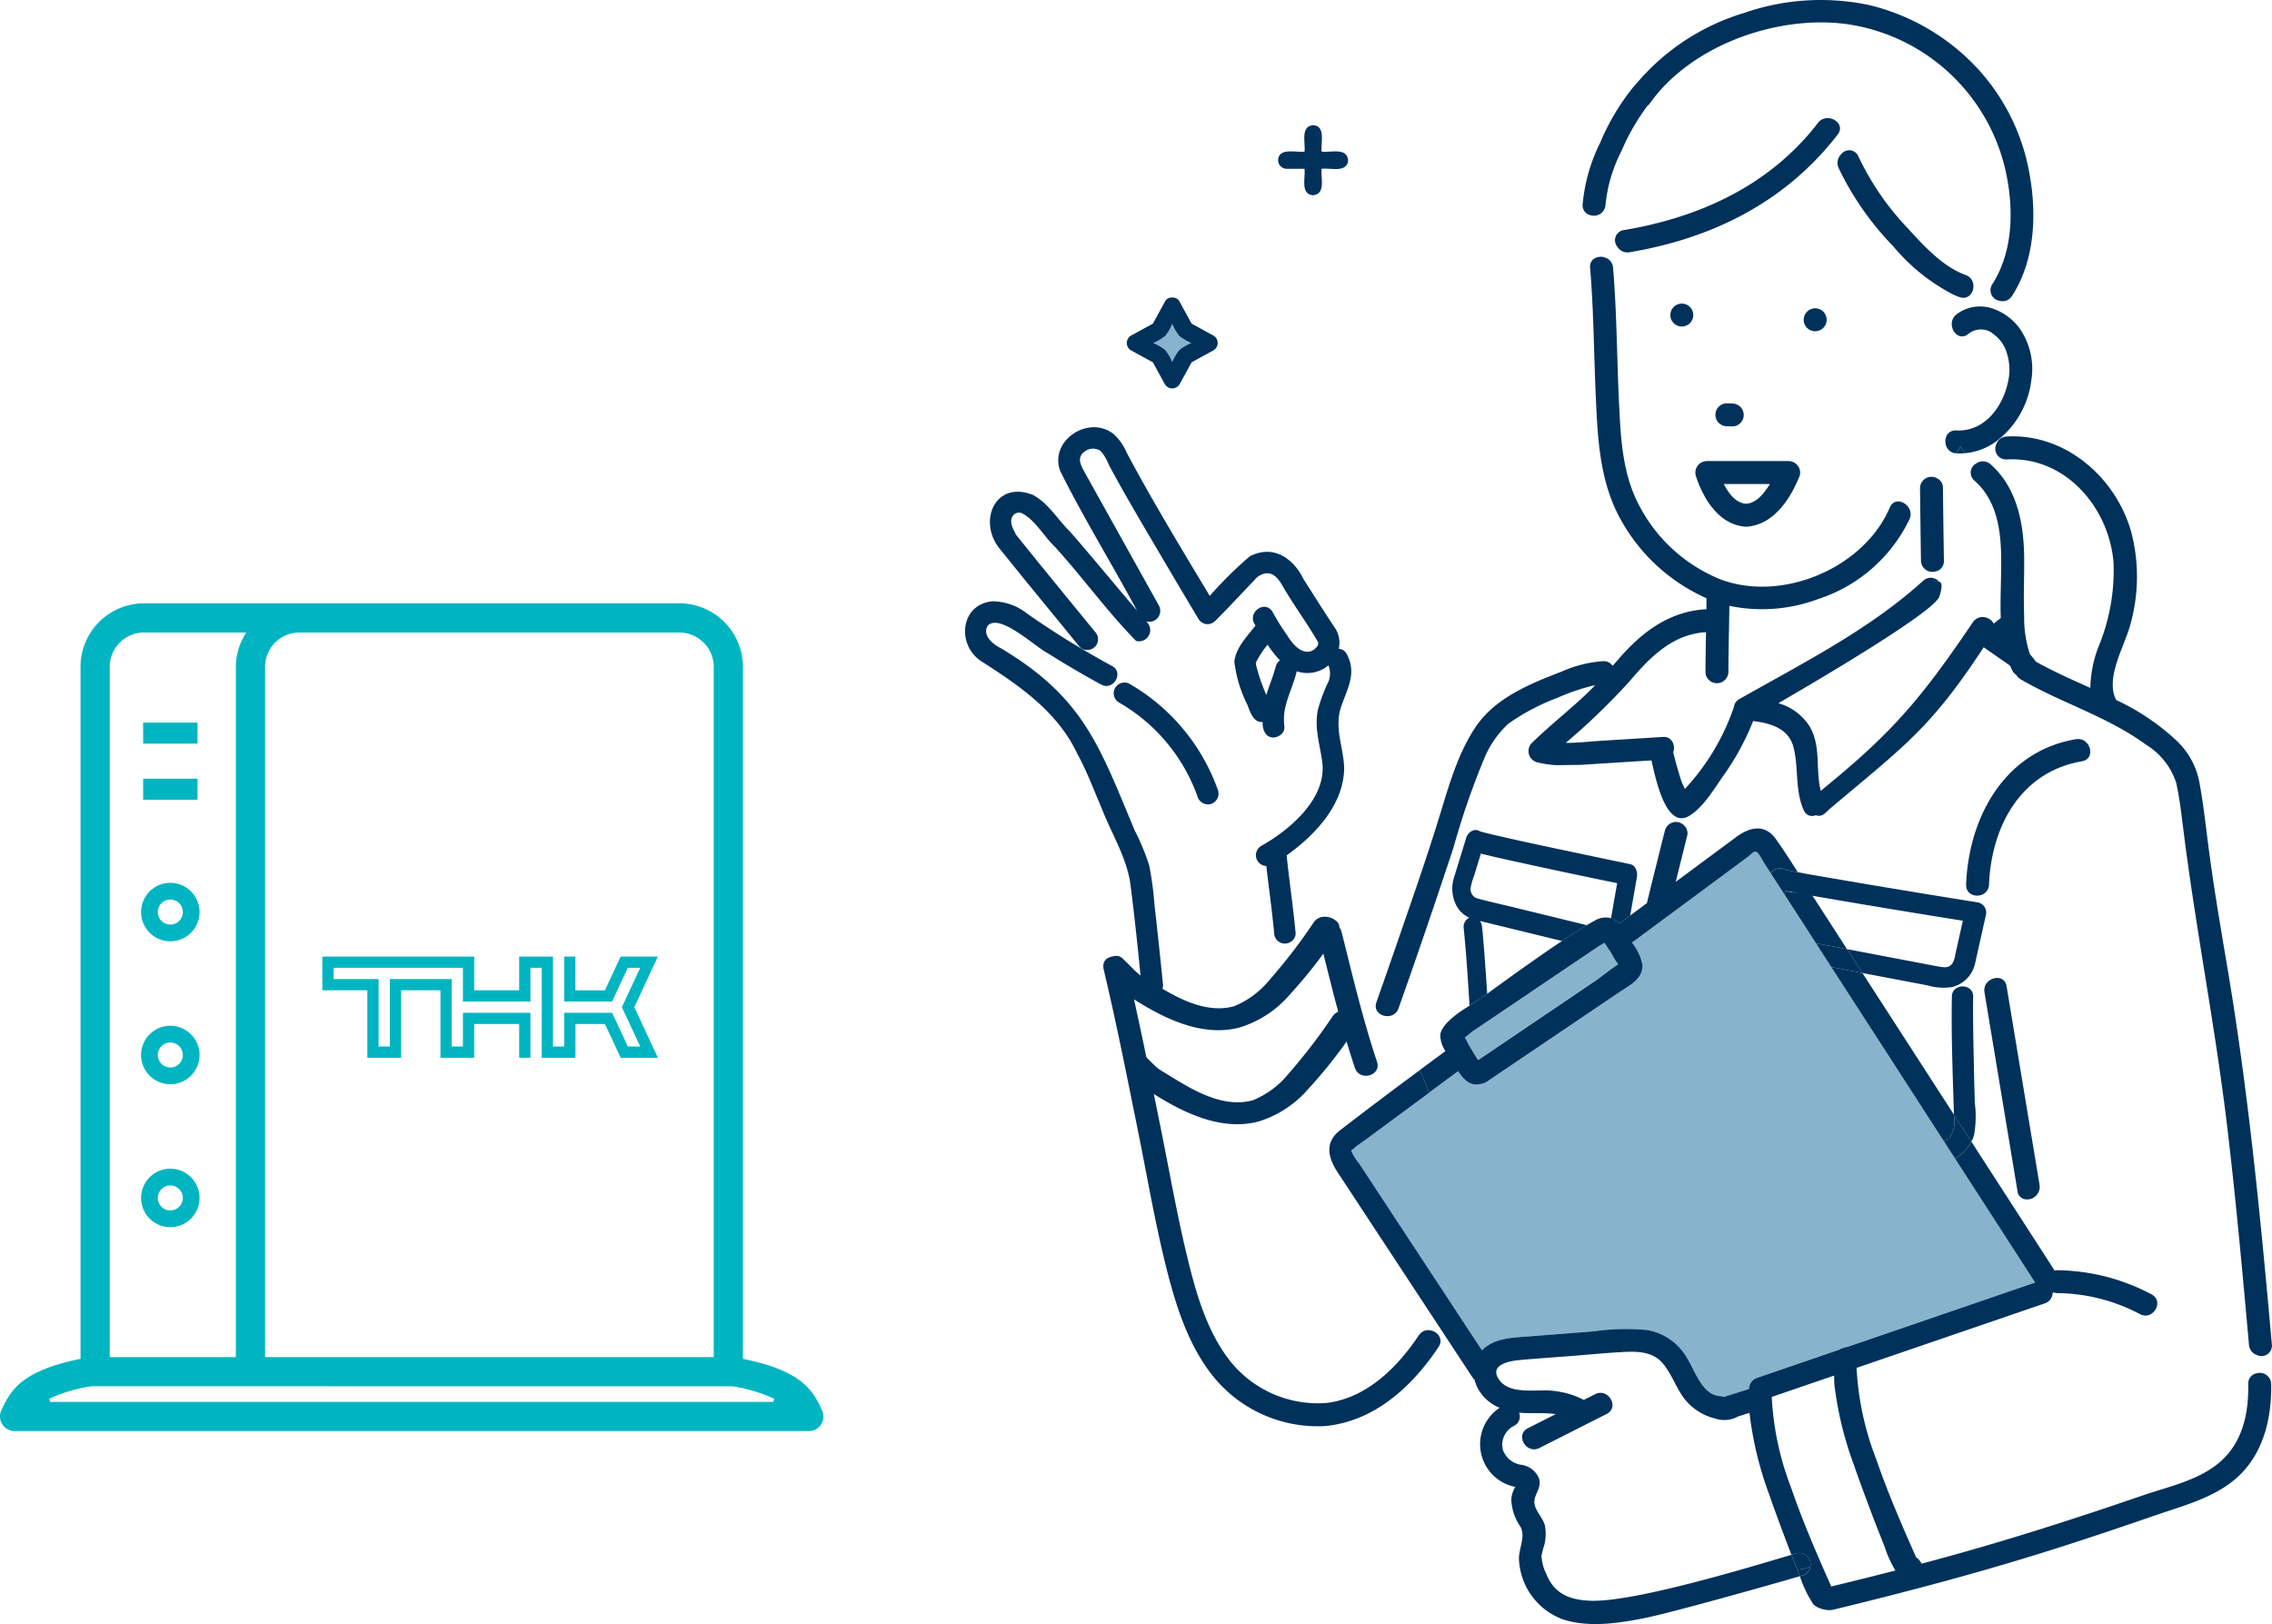 <svg xmlns="http://www.w3.org/2000/svg" width="211.831" height="151.425" viewBox="0 0 211.831 151.425">
  <g id="Group_28359" data-name="Group 28359" transform="translate(-861.018 -7564.056)">
    <g id="Group_28119" data-name="Group 28119" transform="translate(861.018 7620.307)">
      <path id="Path_15896" data-name="Path 15896" d="M1.362,77.177A1.361,1.361,0,0,1,.138,75.221l.117-.245c.832-1.768,2-3.443,7.128-4.508l.124-.026V5.925A5.931,5.931,0,0,1,13.432,0h49.91a5.931,5.931,0,0,1,5.925,5.925V70.442l.123.026c5.125,1.065,6.3,2.74,7.128,4.507l.117.245a1.361,1.361,0,0,1-1.223,1.957Zm7.109-4.17A14.306,14.306,0,0,0,4.6,74.162l.071.294H72.1l.071-.294A14.315,14.315,0,0,0,68.3,73.007L8.485,73ZM27.915,2.721a3.208,3.208,0,0,0-3.2,3.2V70.283H66.545V5.925a3.208,3.208,0,0,0-3.2-3.2Zm-14.484,0a3.208,3.208,0,0,0-3.2,3.2V70.283H21.991V5.925a5.818,5.818,0,0,1,.829-2.97l.137-.235Zm2.449,55.446a2.725,2.725,0,1,1,2.725-2.725,2.728,2.728,0,0,1-2.725,2.725m0-3.891a1.166,1.166,0,1,0,1.166,1.166,1.167,1.167,0,0,0-1.166-1.166m0-9.436a2.726,2.726,0,1,1,2.725-2.725,2.728,2.728,0,0,1-2.725,2.725m0-3.892a1.166,1.166,0,1,0,1.166,1.167,1.169,1.169,0,0,0-1.166-1.167m0-9.436a2.725,2.725,0,1,1,2.725-2.725,2.728,2.728,0,0,1-2.725,2.725m0-3.891a1.166,1.166,0,1,0,1.166,1.166,1.167,1.167,0,0,0-1.166-1.166m-2.535-11.27h5.07v1.963h-5.07Zm0-5.231h5.07v1.963h-5.07Z" transform="translate(0 0)" fill="#00b5c1"/>
      <path id="Path_15897" data-name="Path 15897" d="M27.812,0,26.345,3.146H23.593V0H22.544V4.194h4.469L28.48,1.048h1.157l-1.711,3.67,1.711,3.67H28.48L27.013,5.243H22.544V8.388H21.5V0H18.35V3.145H14.156V0H0V3.145H4.195V9.437H7.34V3.145h3.67V9.437h3.146V6.291H18.35V9.437H19.4V5.243H13.107V8.388H12.059V2.1H6.292V8.388H5.243V2.1H1.049V1.048H13.107V4.194H19.4V1.048h1.049V9.437h3.146V6.291h2.752l1.467,3.146h3.471l-2.2-4.718L31.283,0Z" transform="translate(30.056 32.936)" fill="#00b5c1"/>
    </g>
    <g id="Group_29140" data-name="Group 29140" transform="translate(951 7555.33)">
      <g id="Group_29142" data-name="Group 29142" transform="translate(0 8.726)">
        <path id="Path_47505" data-name="Path 47505" d="M37.63,108.146c1.018,4.058,1.985,8.169,3.311,12.141.434,1.3,2.5.742,2.061-.568-1.326-3.971-2.293-8.082-3.311-12.141a1.069,1.069,0,0,0-2.061.568" transform="translate(-4.599 -20.725)" fill="#00315b"/>
        <path id="Path_47506" data-name="Path 47506" d="M44.093,145.652c-1.986,2.992-4.892,5.88-8.635,6.308a10.472,10.472,0,0,1-9.128-4.138c-2.115-2.816-3.093-6.422-3.9-9.794-.929-3.892-1.615-7.844-2.408-11.761-1.088-5.378-1.969-9.875-3.229-15.217v-.007s-.263-.8-.912-.757-1.4.263-1.146,1.331c1.229,5.208,2.083,9.567,3.147,14.813.885,4.36,1.621,8.768,2.715,13.083.91,3.591,2.116,7.354,4.546,10.228a12.54,12.54,0,0,0,10.178,4.372c4.616-.415,8.156-3.675,10.62-7.38.763-1.149-1.087-2.221-1.843-1.079" transform="translate(-1.796 -21.149)" fill="#00315b"/>
        <path id="Path_47507" data-name="Path 47507" d="M75.668,93.343l.014-.011c-.011,0-.018.005-.014.011" transform="translate(-9.256 -19.076)" fill="#00315b"/>
        <path id="Path_47508" data-name="Path 47508" d="M76.773,93.484s-.01-.011-.029-.017c.013.027.026.018.029.017" transform="translate(-9.388 -19.092)" fill="#00315b"/>
        <path id="Path_47509" data-name="Path 47509" d="M82.028,104.155,79.5,100.238c-.22-.341-.527-1.1-.855-1.039-.191.034-.5.371-.654.484L76.6,100.708l-4.538,3.359-4.874,3.606a5,5,0,0,1,.965,1.989c.151,1.388-1.262,2.039-2.231,2.694l-4.739,3.2-7.548,5.1a1.018,1.018,0,0,1-.466.176c-1.03.3-1.675-.383-2.194-1.168l-2.733,2.019c.014.047.031.088.044.139-.013-.047-.03-.092-.044-.139l-1.963,1.453-4,2.978a10.427,10.427,0,0,0-1.026.759c-.275.263-.283.075-.155.412a5.985,5.985,0,0,0,.663,1.008l1.568,2.385,4.467,6.793,5.409,8.225c.025-.026.049-.054.075-.08,1.106-1.076,2.8-1.1,4.239-1.217l6.121-.479a20.922,20.922,0,0,1,4.969-.118,5.314,5.314,0,0,1,3.728,2.633c.742,1.19,1.4,3.444,3.08,3.529a1.141,1.141,0,0,1,.351.07l2.336-.738v-.018a1.11,1.11,0,0,1,.785-1.03q12.944-4.433,25.886-8.87L90.38,117.091,82.029,104.16" transform="translate(-5.017 -19.793)" fill="#88b3cd"/>
        <path id="Path_47510" data-name="Path 47510" d="M105.276,56.8h.026a5.847,5.847,0,0,0,.822-.018,4.851,4.851,0,0,1-.439-.62q-.2.323-.405.635" transform="translate(-12.878 -14.529)" fill="#00315b"/>
        <path id="Path_47511" data-name="Path 47511" d="M111.054,43.316a5.232,5.232,0,0,0-2.339-1.776,14.43,14.43,0,0,0-.987,1.827,14.43,14.43,0,0,1,.987-1.827,3.679,3.679,0,0,0-2.817.046c.118.162.233.328.335.5-.1-.176-.217-.336-.335-.5a3.655,3.655,0,0,0-.721.432c-1.077.825-.013,2.682,1.079,1.843a1.833,1.833,0,0,1,2.47.088,3.28,3.28,0,0,1,.953,1.18,5.137,5.137,0,0,1,.256,3.356c-.527,2.282-2.235,4.486-4.773,4.355-1.365-.07-1.37,2.037-.026,2.134q.2-.312.405-.634c-.057-.095-.112-.191-.163-.294.051.1.106.2.163.294l.051-.08-.051.08a4.85,4.85,0,0,0,.439.62,5.824,5.824,0,0,0,2.731-.98,3.741,3.741,0,0,1-.772-.574,3.741,3.741,0,0,0,.772.574,8.4,8.4,0,0,0,3.433-5.793,6.648,6.648,0,0,0-1.094-4.873" transform="translate(-12.738 -12.708)" fill="#00315b"/>
        <path id="Path_47512" data-name="Path 47512" d="M103.064,59.537a13.958,13.958,0,0,1-1.433,1.431,13.958,13.958,0,0,0,1.433-1.431,1.062,1.062,0,0,0-1.622.891q.038,3.385.088,6.77a1.053,1.053,0,0,0,1.064,1.042,1.035,1.035,0,0,0,.233-.028,6.443,6.443,0,0,0,.088-2.116,6.443,6.443,0,0,1-.088,2.116.965.965,0,0,0,.841-1.014c-.007-.427-.012-.855-.018-1.283q-.149-.125-.31-.247.161.12.31.247-.041-2.744-.071-5.488a.984.984,0,0,0-.515-.891" transform="translate(-12.409 -14.922)" fill="#00315b"/>
        <path id="Path_47513" data-name="Path 47513" d="M90.124,43.615a1.069,1.069,0,1,0-1.038-1.038,1.069,1.069,0,0,0,1.038,1.038" transform="translate(-10.897 -12.732)" fill="#00315b"/>
        <path id="Path_47514" data-name="Path 47514" d="M75.956,43.114a1.069,1.069,0,1,0-1.038-1.038,1.069,1.069,0,0,0,1.038,1.038" transform="translate(-9.164 -12.671)" fill="#00315b"/>
        <path id="Path_47515" data-name="Path 47515" d="M81.276,53.725A1.068,1.068,0,0,0,82.03,51.9a1.131,1.131,0,0,0-.756-.313l-.5-.011a1.068,1.068,0,0,0-.755,1.824,1.129,1.129,0,0,0,.756.313Z" transform="translate(-9.75 -13.968)" fill="#00315b"/>
        <path id="Path_47516" data-name="Path 47516" d="M103.339,70.391a1.208,1.208,0,0,0-.417-.231c-.01.082-.016.162-.023.243.144,0,.291-.008.439-.012" transform="translate(-12.587 -16.241)" fill="#00315b"/>
        <path id="Path_47517" data-name="Path 47517" d="M95.867,66.22a.85.85,0,0,0-.218.005c-.012.147-.021.291-.021.431,0-.14.009-.284.021-.431h0c.007-.081.013-.161.023-.243a1.026,1.026,0,0,0-1.022.24c-5.025,4.564-11.258,7.687-17.115,11.017a.965.965,0,0,0-.519.759c-.013.032-.026.066-.038.1a21.362,21.362,0,0,1-4.535,7.528c-.131-.3-.282-.6-.363-.85-.272-.85-.512-1.711-.728-2.578a1.1,1.1,0,0,0-.33-1.264,9.753,9.753,0,0,0-.608,2.388,9.753,9.753,0,0,1,.608-2.388.967.967,0,0,0-.625-.158l-5.692.351c-1.1.068-2.242.211-3.368.2a62.432,62.432,0,0,0,5.98-5.773c1.888-2.231,4.007-4.377,7.1-4.546-.023,1.241-.047,2.481-.05,3.723a1.167,1.167,0,0,0,.017.2c.183-.334.357-.672.519-1.018-.161.346-.336.685-.519,1.018a1.074,1.074,0,0,0,2.12-.2c0-2.061.066-4.121.088-6.181a14.929,14.929,0,0,0,8.275-.631,14.374,14.374,0,0,0,8.529-7.46c.534-1.251-1.307-2.341-1.843-1.079-2.411,5.653-10.021,8.864-15.781,6.706a14.793,14.793,0,0,1-7.676-7.064c-1.519-2.964-1.644-6.326-1.8-9.587-.194-4.134-.2-8.28-.546-12.405a1.068,1.068,0,0,0-.667-.923,2.964,2.964,0,0,0-.649,2.115,2.964,2.964,0,0,1,.649-2.115,1.155,1.155,0,0,0-1.2.149,4.14,4.14,0,0,0,.548.9,4.14,4.14,0,0,1-.548-.9.9.9,0,0,0-.274.774c.343,4.072.351,8.162.539,12.246.169,3.659.362,7.348,2.027,10.684a17.015,17.015,0,0,0,8.283,7.881c0,.342-.005.684-.009,1.026-3.406.169-5.984,2.106-8.149,4.6l-.59.681a.98.98,0,0,0-.847-.439,11.264,11.264,0,0,0-3.89.965c-2.929,1.12-6.18,2.443-8,5.117-1.707,2.515-2.545,5.576-3.429,8.449-1.156,3.763-2.464,7.483-3.743,11.2q-1.044,3.039-2.115,6.068c-.338.948.672,1.5,1.42,1.229-.126-.325-.241-.655-.338-.994.1.339.212.669.338.994a1.054,1.054,0,0,0,.64-.66c1.77-4.975,3.467-9.977,5.125-14.99a72.1,72.1,0,0,1,2.836-8.233,9.174,9.174,0,0,1,2.282-3.315,20.152,20.152,0,0,1,4.581-2.416,18.881,18.881,0,0,1,3.407-1.154l.1-.021c-.351.372-.715.737-1.1,1.089-1.58,1.461-3.266,2.8-4.808,4.306a1.078,1.078,0,0,0,.471,1.786,9.242,9.242,0,0,0,1.833.279l1.078-.017,1.26-.016.738-.05.737-.049,2.144-.133a4.309,4.309,0,0,1,.979-.906,4.309,4.309,0,0,0-.979.906l2.9-.181c.387,1.7,1.356,6.516,3.558,5.148,1.271-.79,2.242-2.423,3.072-3.618a23.9,23.9,0,0,0,2.846-5.2c1.657.209,3.346.682,3.788,2.522.467,1.941.106,3.878.92,5.766.543,1.259,2.385.176,1.843-1.079-.953-2.211.012-4.813-1.417-6.913a5.121,5.121,0,0,0-2.781-1.959c2.925-1.7,14.384-8.383,15-9.918.053-.133.391-1.147.1-1.361a.863.863,0,0,0-.4-.144M67.424,73.914c-.855.641-1.71.855-2.35.427.641.427,1.492.214,2.35-.427m4.33,12.409c0-.005,0-.008.014-.011l-.014.011m.945.108c.019.006.031.012.029.017s-.016.011-.029-.017" transform="translate(-5.336 -12.064)" fill="#00315b"/>
        <path id="Path_47518" data-name="Path 47518" d="M116.575,87.246c-6.65,1.121-10,7.273-10.24,13.561-.053,1.375,2.084,1.373,2.137,0,.209-5.419,2.962-10.538,8.671-11.5,1.353-.228.779-2.288-.568-2.061" transform="translate(-13.007 -18.329)" fill="#00315b"/>
        <path id="Path_47519" data-name="Path 47519" d="M113.424,131.923l-2.685-16.171-.392-2.364c-.225-1.353-2.282-.779-2.061.568l2.685,16.171.392,2.364a.849.849,0,0,0,.752.764,14.539,14.539,0,0,1-.247-2.52,14.539,14.539,0,0,0,.247,2.52,1.173,1.173,0,0,0,1.309-1.332" transform="translate(-13.244 -21.434)" fill="#00315b"/>
        <path id="Path_47520" data-name="Path 47520" d="M61.235,115.13l4.284-2.9c.153-.1,1.283-1.008,1.862-1.35a.7.7,0,0,0-.043-.08,11.035,11.035,0,0,1-.65-1.08,10.208,10.208,0,0,1-.568-.862c-.191.121-.439.246-.5.291L64.07,110.2l-8.8,5.942-1.568,1.06c-.121.082-.389.329-.614.48.136.2.284.556.351.663l.737,1.223c.042.069.1.148.154.228l6.909-4.667" transform="translate(-6.494 -20.975)" fill="#88b3cd"/>
        <path id="Path_47521" data-name="Path 47521" d="M107.388,25.735a19.471,19.471,0,0,0-4.734-10.364A20.234,20.234,0,0,0,92.3,9.194a21.819,21.819,0,0,0-11.673.747A21.067,21.067,0,0,0,70.487,16.67a1.259,1.259,0,0,0-.123.124,21.316,21.316,0,0,0-3.121,5.222A16.06,16.06,0,0,0,65.6,27.8a.936.936,0,0,0,.765,1c.121-.765.263-1.521.33-2.237-.065.716-.21,1.472-.33,2.237a1.083,1.083,0,0,0,1.333-.756,1.1,1.1,0,0,0,.039-.245,13.78,13.78,0,0,1,1.478-4.979A20.333,20.333,0,0,1,71.636,18.6a1.183,1.183,0,0,0,.249-.259c3.892-5.47,12.049-8.312,18.572-7.334a17.76,17.76,0,0,1,14.537,13.463c.812,3.524.814,7.636-1.207,10.767a1.005,1.005,0,0,0,.7,1.539,13.479,13.479,0,0,0,.887-1.668,13.479,13.479,0,0,1-.887,1.668,1.028,1.028,0,0,0,1.15-.461c2-3.1,2.269-7.021,1.76-10.581" transform="translate(-8.024 -8.726)" fill="#00315b"/>
        <path id="Path_47522" data-name="Path 47522" d="M104.617,36.314c-2.134-.76-3.96-2.782-5.442-4.409a25.3,25.3,0,0,1-4.558-6.654.927.927,0,0,0-1.217-.488.912.912,0,0,0-.356.269c.392.466.852.887,1.312,1.347-.46-.46-.92-.878-1.312-1.347a1.126,1.126,0,0,0-.271,1.3,27.356,27.356,0,0,0,5.1,7.309,18.033,18.033,0,0,0,5.627,4.517,2.615,2.615,0,0,1-.377-1.305,2.615,2.615,0,0,0,.377,1.305c.182.079.364.154.55.22,1.3.463,1.856-1.6.568-2.061" transform="translate(-11.336 -10.678)" fill="#00315b"/>
        <path id="Path_47523" data-name="Path 47523" d="M87.959,21.724c-4.476,5.817-11.024,8.813-18.128,9.995a.953.953,0,0,0-.78,1.1.944.944,0,0,0,.213.458,4.536,4.536,0,0,1,1.475-.692,4.536,4.536,0,0,0-1.475.692,1.1,1.1,0,0,0,1.135.5c7.489-1.246,14.174-4.507,18.978-10.436a4.141,4.141,0,0,1-.259-1.015,4.141,4.141,0,0,0,.259,1.015q.216-.263.427-.541c.838-1.089-1.017-2.155-1.843-1.079" transform="translate(-8.445 -10.261)" fill="#00315b"/>
        <path id="Path_47524" data-name="Path 47524" d="M86.278,57.707H78.642A1.078,1.078,0,0,0,77.576,58.8a1.108,1.108,0,0,0,.036.263c.657,2.061,2.056,4.405,4.351,4.728a1.753,1.753,0,0,0,.683,0c2.348-.317,3.849-2.673,4.66-4.73a1.076,1.076,0,0,0-.764-1.317,1.092,1.092,0,0,0-.267-.036m-3.967,3.978c-.92-.046-1.612-.921-2.083-1.843h4.3c-.023.036-.043.075-.067.111-.478.743-1.188,1.682-2.149,1.73" transform="translate(-9.489 -14.717)" fill="#00315b"/>
        <path id="Path_47525" data-name="Path 47525" d="M16.439,108.3a1.011,1.011,0,0,0,.5.79c.625.377,1.6.121,1.508-.79-.251-2.5-.514-4.992-.8-7.484a29.1,29.1,0,0,0-.483-3.59,21.931,21.931,0,0,0-1.36-3.281C12.5,86.06,11.065,81.586,3.3,76.957c-.75-.36-1.745-1.243-1.177-2.1,1.161-1.141,4.41,2,5.607,2.6,1.621,1.021,3.274,2,4.96,2.908,1.135.614,2.147-1.117,1.011-1.729-.79-.427-1.572-.871-2.348-1.324q-2.866-1.668-5.578-3.57a5.283,5.283,0,0,0-3.167-1.141c-3.036.209-3.444,4.037-1.123,5.575,3.56,2.282,7.128,4.7,8.986,8.661.9,1.633,1.54,3.4,2.282,5.106.919,2.386,2.394,4.667,2.685,7.237.388,3.033.7,6.078,1,9.121" transform="translate(0 -16.539)" fill="#00315b"/>
        <path id="Path_47526" data-name="Path 47526" d="M11.007,74.591a.833.833,0,0,0,.621.285,1,1,0,0,0,.8-1.7c-2.464-3.017-4.94-6.024-7.372-9.063-.242-.534-.653-1.127-.3-1.721a.71.71,0,0,1,.981-.2c1.2.686,1.945,2.117,2.953,3.061,2.592,2.853,4.887,6.045,7.573,8.782a1.044,1.044,0,0,0,1.072-1.681l-.1-.12.007-.011A1.026,1.026,0,0,0,18.4,70.75q-3.44-6.167-6.876-12.337c-.378-.683-.867-1.484-.03-2.053a1.266,1.266,0,0,1,1.467-.032,4.193,4.193,0,0,1,.754,1.274c1.48,2.759,3.084,5.453,4.67,8.15q1.838,3.127,3.7,6.239a.985.985,0,0,0,1.349.342,1.019,1.019,0,0,0,.191-.149c1.258-1.236,2.444-2.553,3.677-3.817a1.61,1.61,0,0,1,1.111-.637c.965-.046,1.387,1.015,1.827,1.71.952,1.58,2.121,3.175,3.014,4.757-.011.05-.012.176-.029.22a1.505,1.505,0,0,1-.109.185c0-.025-.268.255-.157.171-1.062.829-2.113-.419-2.633-1.3a20.627,20.627,0,0,1-1.322-2.114c-.725-1.261-2.506.1-1.6,1.234-.774,1.012-1.819,2.04-1.978,3.358a12.087,12.087,0,0,0,1.229,4.063c.233.632.548,1.66,1.41,1.58-.036.647.24,1.474,1.025,1.446.491-.022,1.065-.444,1-1a6.081,6.081,0,0,1,0-1.367c.208-1.323.849-2.515,1.155-3.809a3.047,3.047,0,0,0,2.953-.551,2,2,0,0,1-.119,1.765,15.524,15.524,0,0,0-.85,2.326c-.384,1.731.192,3.3.4,5,.4,3.361-3.1,6.3-5.721,7.757a1.007,1.007,0,0,0,.5,1.859c.235,2.082.532,4.157.728,6.242a1,1,0,0,0,1.57.814.907.907,0,0,0,.433-.814c-.228-2.416-.591-4.817-.836-7.232,2.638-1.882,5.322-4.711,5.364-8.136-.064-1.989-.956-3.756-.28-5.736.585-1.716,1.476-3.108.52-4.891a.867.867,0,0,0-.747-.493,2.507,2.507,0,0,0-.388-2c-.989-1.479-1.931-2.989-2.89-4.488-.958-1.984-2.852-3.254-5.007-2.146a36.328,36.328,0,0,0-3.743,3.7c-2.653-4.417-5.336-8.836-7.757-13.383a4.915,4.915,0,0,0-1.194-1.7c-2.282-1.83-6.006.539-5.008,3.4C11.372,62.583,14,66.83,16.348,71.2c-2.1-2.441-4.125-4.938-6.248-7.358-1.141-1.125-2-2.626-3.433-3.41C3.076,58.977,1.4,63.021,3.675,65.591c2.416,3.025,4.89,6,7.333,9.008m18.286,1.8c-.241.913-.61,1.781-.889,2.68v-.008a17.8,17.8,0,0,1-.965-2.824v-.02a.383.383,0,0,0-.012-.114V76.1a.3.3,0,0,0,.01-.04c.018-.049.037-.1.053-.149-.026.083-.034.105-.032.1a8.559,8.559,0,0,1,1.067-1.624,11,11,0,0,0,1.155,1.471.94.94,0,0,0-.386.539m-1.87-.206v0" transform="translate(-0.323 -14.278)" fill="#00315b"/>
        <path id="Path_47527" data-name="Path 47527" d="M17.3,81.373a1,1,0,0,0-1.01,1.729,16.484,16.484,0,0,1,7.315,8.764,1.025,1.025,0,0,0,1.229.7,1.01,1.01,0,0,0,.7-1.229A18.61,18.61,0,0,0,17.3,81.378" transform="translate(-1.937 -17.599)" fill="#00315b"/>
        <path id="Path_47528" data-name="Path 47528" d="M17.167,113.536c.542.351,1.11.707,1.7,1.044,2.61,1.492,5.627,2.641,8.582,1.859a9.973,9.973,0,0,0,4.57-2.945,46.5,46.5,0,0,0,4.591-5.88.811.811,0,0,0-.146-1.106,1.632,1.632,0,0,0-1.141-.393,1.181,1.181,0,0,0-.94.489,52.208,52.208,0,0,1-4.171,5.433,8.28,8.28,0,0,1-3.3,2.427c-3.16.845-6.3-1.442-8.658-2.852-.537-.351-1.336-1.336-1.855-1.694-.79-.542-1.261.426-1.213,1.343" transform="translate(-1.857 -20.639)" fill="#00315b"/>
        <path id="Path_47529" data-name="Path 47529" d="M19.167,123.524c.542.351,1.11.707,1.7,1.044,2.61,1.492,5.627,2.641,8.582,1.859a9.973,9.973,0,0,0,4.57-2.945,46.5,46.5,0,0,0,4.591-5.88.811.811,0,0,0-.146-1.106,1.632,1.632,0,0,0-1.141-.393,1.181,1.181,0,0,0-.94.489,52.209,52.209,0,0,1-4.171,5.433,8.28,8.28,0,0,1-3.3,2.427c-3.16.845-6.3-1.442-8.658-2.852-.537-.351-1.336-1.336-1.855-1.694-.79-.542-1.261.426-1.213,1.343" transform="translate(-2.101 -21.861)" fill="#00315b"/>
        <path id="Path_47530" data-name="Path 47530" d="M55.011,112.168c-.125-1.863-.257-3.742-.419-5.613-.018-.2-.036-.395-.056-.593a1.3,1.3,0,0,0-.2-.58l7.65,1.867c.855-.572,1.655-1.087,2.311-1.476l-6.742-1.648c-.391-.1-.782-.187-1.173-.279-.759-.178-1.545-.362-2.3-.568a.9.9,0,0,1-.615-1.018,6.8,6.8,0,0,1,.325-1.119l.626-2.042.355.089.238.058c1.127.269,2.257.517,3.39.763,2.588.566,5.194,1.12,7.745,1.646l.978.2-.553,3.169c0,.04-.015.078-.02.118a1.7,1.7,0,0,1,.791.47l1-.743.621-3.562a1.232,1.232,0,0,0-.166-.892.714.714,0,0,0-.451-.331q-2.363-.491-4.729-.99l-.5-.105c-2.343-.494-4.765-1.006-7.138-1.555-.442-.1-.885-.206-1.324-.321L54.6,97.1c-.088-.024-.176-.047-.263-.073a.7.7,0,0,0-.614-.095,1.056,1.056,0,0,0-.673.7l-.958,3.118c-.072.23-.144.46-.212.692a3.429,3.429,0,0,0,.388,2.736l.185-.115h0l-.181.126a2.732,2.732,0,0,0,1.064.893.937.937,0,0,0-.525.919c.247,2.41.4,4.88.55,7.27v.005l1.573-1.047.075-.055m-.77-15.114.007.022-.02.005Z" transform="translate(-6.33 -19.512)" fill="#00315b"/>
        <path id="Path_47531" data-name="Path 47531" d="M96.623,118.59l5.894,9.124a1.819,1.819,0,0,0,.57-.43,2.49,2.49,0,0,0,.373-1.836c0-.076-.006-.152-.009-.228l-3.245-5.024-5.29-8.184-2.9-.55Z" transform="translate(-11.256 -21.293)" fill="#00315b"/>
        <path id="Path_47532" data-name="Path 47532" d="M105.911,74.745l2.463,1.719c.063.147.129.293.2.439a1,1,0,0,0,.371.419,1.041,1.041,0,0,0,.4.406c3.8,2.216,8.113,3.474,11.687,6.093a6.55,6.55,0,0,1,2.824,3.557c.351,1.608.527,3.261.735,4.892,1.154,9.068,2.931,18.031,4.014,27.113.809,6.787,1.431,13.6,2.037,20.4a1.078,1.078,0,0,0,.713.94.974.974,0,0,0,1.424-.94c-1.046-11.749-2.18-23.494-4.142-35.131-.681-4.037-1.342-7.878-1.849-11.912-.232-1.843-.444-3.692-.79-5.516a7.179,7.179,0,0,0-2.221-3.878,21.449,21.449,0,0,0-5.511-3.679c-1.047-2,.716-4.933,1.256-6.834a16.435,16.435,0,0,0,.152-8.8c-1.421-5.111-6.161-9.255-11.631-8.936a1.041,1.041,0,0,0-.945.684,7.372,7.372,0,0,0,1.6.6,7.372,7.372,0,0,1-1.6-.6,1,1,0,0,0,.945,1.453c5.442-.317,9.517,4.425,9.969,9.561a18.612,18.612,0,0,1-1.419,7.952,11.329,11.329,0,0,0-.743,3.789c-1.729-.781-3.467-1.544-5.1-2.464a1.208,1.208,0,0,0-.115-.176l-.427-.527a10.953,10.953,0,0,1-.527-3.534c-.068-1.832.018-3.656,0-5.488-.033-3.143-.661-6.486-3.131-8.659a1.07,1.07,0,0,0-1.376-.055,11.243,11.243,0,0,1,2.027,1.954,11.243,11.243,0,0,0-2.027-1.954.965.965,0,0,0-.341,1.322.951.951,0,0,0,.205.245c2.642,2.325,2.545,6.032,2.481,9.263-.023,1.141-.065,2.348-.017,3.555l-.658.518a1.171,1.171,0,0,0-.743-.569c.241.513.47,1.053.717,1.6-.247-.55-.476-1.09-.717-1.6a1.072,1.072,0,0,0-1.012.233,2.074,2.074,0,0,1,.878.516,2.074,2.074,0,0,0-.878-.516,1.157,1.157,0,0,0-.183.2C99.5,80.42,96.742,83.3,89.619,89.018c-.522.42.139,1.317.8,1.431l.021,0c.5.086.779-.352,1.168-.68,6.944-5.859,9.345-7.456,14.305-15.028" transform="translate(-10.94 -14.396)" fill="#00315b"/>
        <path id="Path_47533" data-name="Path 47533" d="M89.977,108.248q.628.115,1.254.231l1.636.312L90.6,105.276c-.1-.149-.19-.3-.286-.448l-.994-1.519a3.159,3.159,0,0,1-2.167.042l-.127.323.638.987Z" transform="translate(-10.645 -20.296)" fill="#00315b"/>
        <path id="Path_47534" data-name="Path 47534" d="M89.087,175.364a2.6,2.6,0,0,1-.568.084,2.6,2.6,0,0,0,.568-.084" transform="translate(-10.828 -29.11)" fill="#00315b"/>
        <path id="Path_47535" data-name="Path 47535" d="M49.14,121.383l2.73-2.016c.517.79,1.16,1.469,2.194,1.168a1.028,1.028,0,0,0,.466-.176l7.548-5.1,4.739-3.2c.965-.655,2.382-1.305,2.231-2.694a5,5,0,0,0-.965-1.989l4.874-3.606,4.538-3.359,1.387-1.026c.152-.112.462-.449.654-.484.326-.058.635.7.855,1.039l.62.96a1.024,1.024,0,0,1,.956-.432.294.294,0,0,1,.182.036,1.026,1.026,0,0,1,.188.073l.433.089c.257.052.515.1.773.146-.66-1.041-1.327-2.077-2.036-3.076-1.053-1.492-2.484-1.1-3.682-.218l-3.479,2.574-7.432,5.5a1.717,1.717,0,0,0-.951-.527,1.994,1.994,0,0,0-1.425.306c-2.706,1.44-10.027,6.831-10.027,6.831l-1.888,1.258s-2.388,1.395-2.417,2.588a2.86,2.86,0,0,0,.481,1.451q-1.2.878-2.4,1.767l0,.006,0,0a13.7,13.7,0,0,1,.852,2.113m3.973-5.658,1.568-1.06,8.8-5.942,1.546-1.044c.068-.047.313-.17.5-.291a10.207,10.207,0,0,0,.568.862,11.036,11.036,0,0,0,.65,1.08.633.633,0,0,1,.043.08c-.579.342-1.71,1.247-1.862,1.35l.008,0-4.284,2.9-6.909,4.667c-.053-.08-.111-.159-.154-.228l-.737-1.223c-.064-.106-.212-.463-.351-.663.229-.151.5-.4.614-.48" transform="translate(-5.906 -19.492)" fill="#00315b"/>
        <path id="Path_47536" data-name="Path 47536" d="M49.142,124.525a13.753,13.753,0,0,0-.852-2.113l0,0a13.728,13.728,0,0,1,.852,2.113Z" transform="translate(-5.907 -22.633)" fill="#00315b"/>
        <path id="Path_47537" data-name="Path 47537" d="M89,175.161a2.7,2.7,0,0,0,.542-.208,1.044,1.044,0,0,0-1.308-1.21l-.446.133c.181.47.36.927.533,1.363.037,0,.074.009.111.007a2.6,2.6,0,0,0,.568-.084" transform="translate(-10.738 -28.907)" fill="#00315b"/>
        <path id="Path_47538" data-name="Path 47538" d="M125.421,150.633a1.034,1.034,0,0,0-.264.039l0,0a.96.96,0,0,0-.79,1c.047,2.657-.489,5.334-2.535,7.184-1.968,1.779-4.885,2.376-7.321,3.212-5.9,2.027-11.826,3.943-17.835,5.607-3.714,1.029-7.451,1.973-11.2,2.881a1.181,1.181,0,0,0-.056-.156c-1.31-2.957-2.6-5.926-3.648-8.987a27.287,27.287,0,0,1-1.832-8.535q12.727-4.358,25.453-8.721a1.055,1.055,0,0,0,.734-.993c.025-.009.049-.02.073-.031a1.14,1.14,0,0,0,.371.066,16.8,16.8,0,0,1,7.7,1.959c1.215.643,2.3-1.2,1.079-1.843a19.163,19.163,0,0,0-8.777-2.25,1.1,1.1,0,0,0-.263.026l-1.858-2.877c.158.685.3,1.372.408,2.057-.105-.685-.25-1.372-.408-2.057l-5.9-9.137a3.945,3.945,0,0,1-1.516,1.592l7.458,11.547q-12.941,4.439-25.886,8.871a1.109,1.109,0,0,0-.785,1.03v.018l-2.336.739a1.142,1.142,0,0,0-.351-.071c-1.675-.087-2.338-2.338-3.081-3.529a5.314,5.314,0,0,0-3.728-2.633,21.016,21.016,0,0,0-4.969.118l-6.121.48c-1.44.112-3.132.142-4.238,1.217-.026.026-.05.054-.075.08l-5.408-8.225-4.467-6.794-1.568-2.385a5.984,5.984,0,0,1-.663-1.008c-.127-.335-.119-.148.155-.411A10.424,10.424,0,0,1,42,128.952l4.009-2.967,1.963-1.453,0-.006,0,0a13.64,13.64,0,0,0-.852-2.113q-3.744,2.765-7.427,5.6c-1.508,1.17-1.087,2.615-.21,3.95l3.549,5.4,8.436,12.827.568.864a1.152,1.152,0,0,0,.2.234,3.377,3.377,0,0,0,.274.74,3.988,3.988,0,0,0,2.061,1.862,4.066,4.066,0,0,0,1.2,7.321c.088.024.176.043.268.062l-.03.039a2.345,2.345,0,0,0-.351,1.157,4.776,4.776,0,0,0,.856,2.516c.535,1.015-.288,2.194-.121,3.314a6.249,6.249,0,0,0,4.079,5.321c2.437.79,5.234.357,7.684-.137,2.531-.513,11.6-3.067,14.411-3.891-.082-.2-.167-.414-.253-.632a2.622,2.622,0,0,1-.462-.032,2.677,2.677,0,0,1-.556-.165,2.677,2.677,0,0,0,.556.165,2.622,2.622,0,0,0,.462.032c-.173-.436-.351-.893-.533-1.363-4.262,1.266-14.714,4.432-18.748,4.284-1.883-.069-3.348-.622-4.084-2.435a4.382,4.382,0,0,1-.478-1.765,9.1,9.1,0,0,1,.263-.988,4.319,4.319,0,0,0,.061-1.8c-.176-.738-.847-1.3-.973-2.038-.144-.841.733-1.467.409-2.4A2.085,2.085,0,0,0,56.6,159.21a2.134,2.134,0,0,1-1.727-1.4,1.964,1.964,0,0,1,1.053-2.243.966.966,0,0,0,.457-1.222c1.113.107,2.3-.031,3.412.138l-2.59,1.311c-1.229.621-.147,2.465,1.079,1.843l6.264-3.171c1.229-.621.147-2.465-1.079-1.843l-1.063.538a1.078,1.078,0,0,0-.117-.073,8.053,8.053,0,0,0-3.95-.807c-1.217-.006-2.944.152-3.774-.949-1.053-1.4.8-1.795,1.843-1.891,1.63-.149,3.265-.255,4.9-.384,1.58-.124,3.16-.278,4.739-.365,1.36-.075,2.8-.056,3.744,1.072.847,1.008,1.243,2.323,2.063,3.359a5.229,5.229,0,0,0,2.822,1.771,2.628,2.628,0,0,0,2.135-.2l1.053-.332a32.749,32.749,0,0,0,1.843,7.628c.376,1.1,1.239,3.456,2.072,5.616l.446-.132a1.044,1.044,0,0,1,1.308,1.21.994.994,0,0,1-.74.85l-.228.066a10.589,10.589,0,0,0,1.15,2.444c.176.466,1.308.828,1.931.678,6.819-1.648,13.6-3.442,20.29-5.555,3.29-1.038,6.56-2.141,9.821-3.265,2.6-.9,5.386-1.6,7.5-3.451,2.513-2.207,3.3-5.545,3.247-8.771a1.061,1.061,0,0,0-1.08-1.043" transform="translate(-4.732 -22.633)" fill="#00315b"/>
        <path id="Path_47539" data-name="Path 47539" d="M88.5,175.459c-.037,0-.074-.008-.111-.008.037,0,.074.01.111.008" transform="translate(-10.813 -29.121)" fill="#00315b"/>
        <path id="Path_47540" data-name="Path 47540" d="M89.613,175.127a2.68,2.68,0,0,1-.542.208,2.6,2.6,0,0,1-.567.084c-.038,0-.075-.007-.111-.007l.253.632.228-.067a.993.993,0,0,0,.74-.85" transform="translate(-10.813 -29.081)" fill="#00315b"/>
        <path id="Path_47541" data-name="Path 47541" d="M85.554,106.993v-.009l0,0,.021.005.151.012-.13-.006.011,0Z" transform="translate(-10.465 -20.745)" fill="#00315b"/>
        <path id="Path_47542" data-name="Path 47542" d="M104.55,129.2a1.826,1.826,0,0,1-.569.43l1.041,1.613a3.961,3.961,0,0,0,1.517-1.593l-1.625-2.515c0,.076.005.152.009.228a2.49,2.49,0,0,1-.373,1.836" transform="translate(-12.72 -23.211)" fill="#00315b"/>
        <path id="Path_47543" data-name="Path 47543" d="M106.882,121.181l-.008-.355c-.039-1.774-.078-3.607-.079-5.407l.012-.965a.862.862,0,0,0-.421-.788,1.118,1.118,0,0,0-1.093-.018.885.885,0,0,0-.469.788c-.06,2.985.035,6.023.126,8.959q.032,1,.061,1.993c0,.028,0,.056,0,.084l1.624,2.515a4.334,4.334,0,0,0,.244-.551,9.909,9.909,0,0,0,.083-3.053q-.045-1.6-.083-3.2" transform="translate(-12.82 -21.544)" fill="#00315b"/>
        <path id="Path_47544" data-name="Path 47544" d="M104.979,104.168l-.052-.012q-3.037-.486-6.074-.986l-.808-.133c-2.207-.363-4.47-.743-6.732-1.134-.709-.123-1.419-.242-2.127-.369l-.169-.029c-.3-.055-.608-.116-.913-.173-.258-.048-.516-.094-.772-.146L86.9,101.1a1.018,1.018,0,0,0-.187-.073.3.3,0,0,0-.182-.036,1.117,1.117,0,0,0-.47.056,1.106,1.106,0,0,0-.486.376l1.272,1.969.127-.323c.291.06.584.115.876.169.923.172,1.853.336,2.823.5L92.2,104c3.27.554,6.619,1.108,9.955,1.644l1.339.217-.715,3.193a1.937,1.937,0,0,1-.282.816c-.337.414-.747.358-1.388.237l-8.418-1.6,1.438,2.225,6.106,1.161a5.1,5.1,0,0,0,1.452.211,5.185,5.185,0,0,0,.811-.063,2.9,2.9,0,0,0,2.108-2.091c.053-.206.1-.414.142-.621l.836-3.743.021-.088c.014-.059.028-.117.035-.164a.965.965,0,0,0-.661-1.164" transform="translate(-10.468 -20.012)" fill="#00315b"/>
        <path id="Path_47545" data-name="Path 47545" d="M91.642,109.168c-.418-.079-.836-.154-1.254-.231l1.431,2.216,2.9.55-1.438-2.225Z" transform="translate(-11.057 -20.984)" fill="#00315b"/>
        <path id="Path_47546" data-name="Path 47546" d="M92.324,155.218a32.729,32.729,0,0,0,1.843,7.628c.376,1.1,1.239,3.456,2.072,5.617q.394,1,.786,1.995a10.612,10.612,0,0,0,1.15,2.443,1.6,1.6,0,0,0,1.931.678,1.15,1.15,0,0,0,.476-.76,1.437,1.437,0,0,0-.642-1.4,1.228,1.228,0,0,0-.056-.156c-1.31-2.957-2.6-5.926-3.648-8.987a27.282,27.282,0,0,1-1.832-8.535l-.025-1.682a1.485,1.485,0,0,0-1.309-.109,1.277,1.277,0,0,0-.785,1.03v.018q.021,1.111.041,2.223" transform="translate(-11.289 -26.232)" fill="#00315b"/>
        <path id="Path_47547" data-name="Path 47547" d="M75.908,96.378a14.086,14.086,0,0,1-1.75,1.02,14.086,14.086,0,0,0,1.75-1.02,1.061,1.061,0,0,0-1.795.449q-.824,3.282-1.635,6.571a1.054,1.054,0,0,0,.764,1.278,1.082,1.082,0,0,0,.232.031,6.434,6.434,0,0,0,.622-2.025,6.434,6.434,0,0,1-.622,2.025.965.965,0,0,0,1.071-.767c.1-.415.205-.829.308-1.245q-.112-.158-.237-.318c.083.106.162.211.237.318q.657-2.663,1.325-5.327a.979.979,0,0,0-.272-.991" transform="translate(-8.862 -19.407)" fill="#00315b"/>
        <g id="Group_29143" data-name="Group 29143" transform="translate(15.077 11.68)">
          <path id="Path_15892" data-name="Path 15892" d="M6.426,38.584a4.5,4.5,0,0,1,.655-1.123A4.506,4.506,0,0,1,8.2,36.807a4.5,4.5,0,0,1-1.123-.655,4.506,4.506,0,0,1-.655-1.123,4.5,4.5,0,0,1-.655,1.123,4.506,4.506,0,0,1-1.123.655,4.481,4.481,0,0,1,1.123.655,4.5,4.5,0,0,1,.655,1.123" transform="translate(-2.19 -16.508)" fill="#88b3cd"/>
          <path id="Path_15893" data-name="Path 15893" d="M27.469,4.057h1.668c.105.8-.412,2.387.8,2.464,1.212-.115.692-1.642.8-2.464.8-.105,2.387.412,2.465-.8-.115-1.212-1.642-.691-2.465-.8-.105-.8.412-2.387-.8-2.464-1.212.115-.691,1.641-.8,2.464-.8.105-2.387-.412-2.464.8a.81.81,0,0,0,.8.8" transform="translate(-12.57 0)" fill="#00315b"/>
          <path id="Path_15894" data-name="Path 15894" d="M.389,35.3l2.042,1.117,1.117,2.042a.8.8,0,0,0,1.375,0L6.04,36.419,8.082,35.3a.8.8,0,0,0,0-1.375L6.04,32.809,4.923,30.767a.7.7,0,0,0-.687-.389.7.7,0,0,0-.688.389L2.431,32.809.389,33.927a.8.8,0,0,0,0,1.375m2.069-.688a4.5,4.5,0,0,0,1.123-.655,4.481,4.481,0,0,0,.655-1.123,4.492,4.492,0,0,0,.655,1.123,4.484,4.484,0,0,0,1.123.655,4.494,4.494,0,0,0-1.123.655,4.482,4.482,0,0,0-.655,1.123,4.506,4.506,0,0,0-.655-1.123,4.5,4.5,0,0,0-1.123-.655" transform="translate(0 -14.315)" fill="#00315b"/>
        </g>
      </g>
    </g>
  </g>
</svg>
